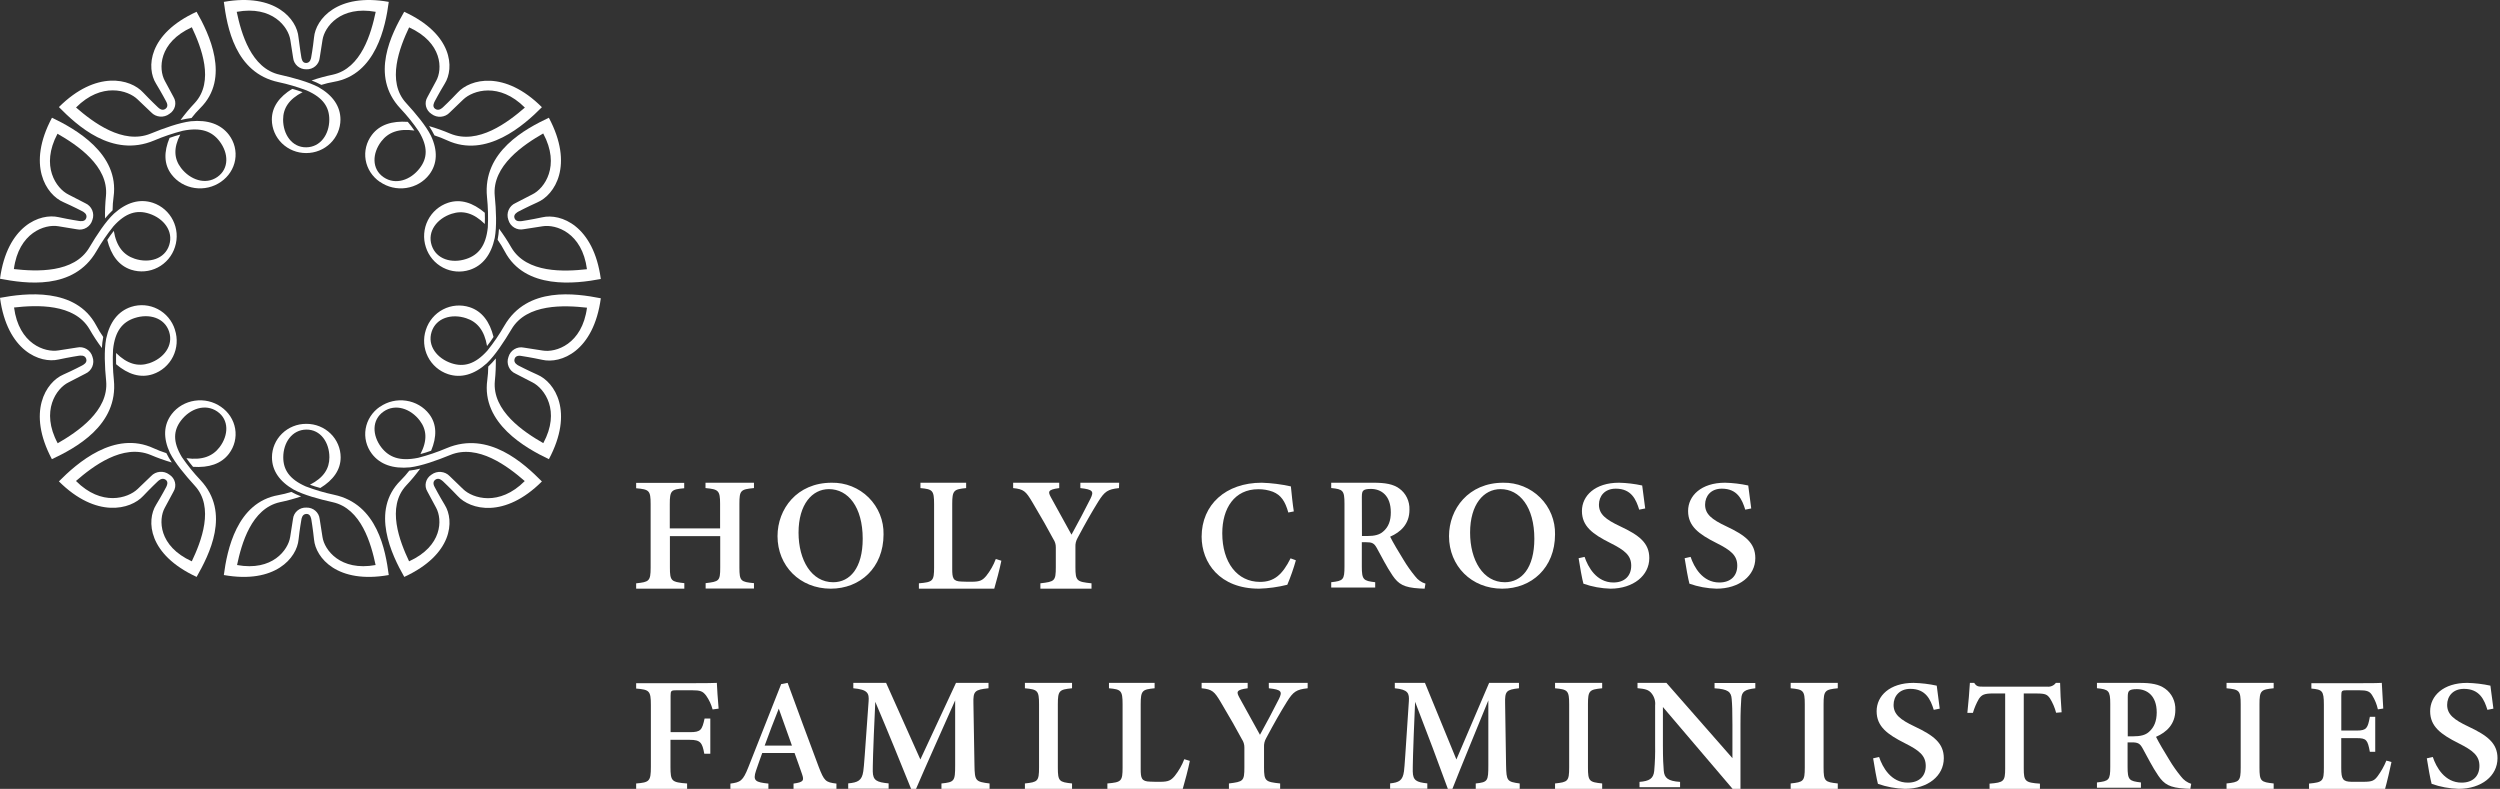 <?xml version="1.0" encoding="UTF-8"?>
<svg width="206px" height="65px" viewBox="0 0 206 65" version="1.1" xmlns="http://www.w3.org/2000/svg" xmlns:xlink="http://www.w3.org/1999/xlink">
    <rect x="0" y="0" width="206" height="65" fill="#333333" stroke="none"/>
    <title>hcfm_logo1_rev_white</title>
    <g id="Key-Pages" stroke="none" stroke-width="1" fill="none" fill-rule="evenodd">
        <g id="Artboard" transform="translate(-68, -291)" fill="#FFFFFF" fill-rule="nonzero">
            <g id="hcfm_logo1_rev_white" transform="translate(68, 291)">
                <path d="M56.388,48.052 C55.317,47.933 55.2,47.878 55.2,46.766 L55.2,44.175 L59.346,44.175 L59.346,46.766 C59.346,47.882 59.251,47.918 58.144,48.052 L58.144,48.493 L62.127,48.493 L62.127,48.052 C61.041,47.947 60.927,47.882 60.927,46.766 L60.927,41.518 C60.927,40.399 61.029,40.325 62.127,40.217 L62.127,39.776 L58.134,39.776 L58.134,40.217 C59.192,40.318 59.336,40.406 59.336,41.518 L59.336,43.541 L55.19,43.541 L55.19,41.532 C55.19,40.42 55.312,40.325 56.378,40.232 L56.378,39.79 L52.419,39.79 L52.419,40.232 C53.49,40.325 53.612,40.413 53.612,41.532 L53.612,46.78 C53.612,47.897 53.475,47.952 52.419,48.066 L52.419,48.507 L56.388,48.507 L56.388,48.052 Z" id="Path"></path>
                <path d="M68.454,48.507 C70.871,48.507 72.804,46.785 72.804,44.035 C72.829,42.899 72.387,41.802 71.579,40.998 C70.771,40.194 69.668,39.753 68.526,39.777 C65.674,39.777 64.068,41.932 64.068,44.179 C64.068,46.632 65.913,48.507 68.454,48.507 Z M68.302,40.304 C69.889,40.304 71.087,41.781 71.087,44.394 C71.087,46.806 70.032,47.976 68.655,47.976 C66.869,47.976 65.8,46.158 65.8,43.888 C65.8,41.554 66.927,40.304 68.302,40.304 L68.302,40.304 Z" id="Shape"></path>
                <path d="M81.264,47.457 C80.959,47.809 80.766,47.936 80.066,47.936 C80.004,47.936 79.263,47.936 79.243,47.921 C78.522,47.909 78.463,47.639 78.463,46.864 L78.463,41.535 C78.463,40.396 78.598,40.319 79.61,40.219 L79.61,39.776 L75.845,39.776 L75.845,40.219 C76.841,40.312 76.969,40.401 76.969,41.535 L76.969,46.749 C76.969,47.883 76.866,47.967 75.717,48.065 L75.717,48.507 L81.927,48.507 C82.048,48.122 82.42,46.708 82.512,46.203 L82.053,46.064 C81.863,46.57 81.597,47.04 81.264,47.457 L81.264,47.457 Z" id="Path"></path>
                <path d="M92.219,39.776 L89.022,39.776 L89.022,40.219 C90.065,40.334 90.147,40.492 89.857,41.087 C89.468,41.872 88.744,43.241 88.291,44.057 C87.736,43.064 87.113,41.93 86.598,40.984 C86.35,40.52 86.315,40.346 87.28,40.219 L87.28,39.776 L83.483,39.776 L83.483,40.219 C84.35,40.305 84.528,40.475 85.056,41.365 C85.854,42.71 86.35,43.585 86.791,44.416 C86.931,44.62 87.004,44.86 86.999,45.105 L86.999,46.732 C86.999,47.883 86.903,47.928 85.728,48.065 L85.728,48.507 L89.941,48.507 L89.941,48.065 C88.732,47.936 88.615,47.878 88.615,46.732 L88.615,45.074 C88.6,44.813 88.662,44.553 88.794,44.325 C89.475,43.047 89.944,42.224 90.499,41.327 C91.027,40.489 91.277,40.319 92.204,40.219 L92.219,39.776 Z" id="Path"></path>
                <path d="M103.742,48.507 C104.528,48.484 105.31,48.375 106.074,48.184 C106.351,47.529 106.587,46.856 106.78,46.17 L106.343,46.007 C105.664,47.364 104.985,47.948 103.825,47.948 C101.944,47.948 100.715,46.344 100.715,43.94 C100.715,41.878 101.722,40.312 103.678,40.312 C104.09,40.306 104.499,40.377 104.885,40.521 C105.548,40.791 105.895,41.291 106.157,42.231 L106.61,42.141 C106.515,41.541 106.427,40.668 106.368,40.079 C105.578,39.904 104.774,39.802 103.966,39.776 C101.004,39.776 99.014,41.584 99.014,44.229 C99.019,46.362 100.49,48.507 103.742,48.507 Z" id="Path"></path>
                <path d="M112.551,44.678 C113.059,44.678 113.222,44.756 113.445,45.151 C113.861,45.897 114.264,46.718 114.749,47.426 C115.234,48.133 115.679,48.415 116.973,48.489 C117.129,48.5 117.272,48.507 117.389,48.507 L117.458,48.091 C117.125,47.99 116.829,47.781 116.613,47.494 C116.257,47.063 115.932,46.602 115.643,46.117 C115.265,45.513 114.749,44.638 114.548,44.223 C115.422,43.842 116.139,43.177 116.139,42.01 C116.168,41.307 115.848,40.639 115.294,40.249 C114.796,39.894 114.176,39.776 113.139,39.776 L109.692,39.776 L109.692,40.214 C110.656,40.311 110.785,40.41 110.785,41.494 L110.785,46.68 C110.785,47.778 110.685,47.864 109.692,47.975 L109.692,48.413 L113.316,48.413 L113.316,47.975 C112.346,47.861 112.214,47.778 112.214,46.68 L112.214,44.678 L112.551,44.678 Z M112.216,40.955 C112.216,40.654 112.247,40.505 112.346,40.42 C112.444,40.335 112.614,40.287 112.963,40.287 C113.783,40.287 114.603,40.799 114.603,42.214 C114.603,42.907 114.418,43.426 113.969,43.802 C113.676,44.067 113.262,44.167 112.672,44.167 L112.225,44.167 L112.216,40.955 Z" id="Shape"></path>
                <path d="M123.863,39.777 C121.01,39.777 119.399,41.932 119.399,44.179 C119.399,46.632 121.245,48.507 123.782,48.507 C126.2,48.507 128.135,46.785 128.135,44.034 C128.16,42.901 127.719,41.805 126.913,41.002 C126.106,40.198 125.005,39.756 123.863,39.777 Z M123.994,47.976 C122.204,47.976 121.136,46.158 121.136,43.888 C121.136,41.554 122.262,40.304 123.642,40.304 C125.229,40.304 126.43,41.781 126.43,44.394 C126.43,46.806 125.374,47.976 123.994,47.976 L123.994,47.976 Z" id="Shape"></path>
                <path d="M135.902,45.983 C135.902,44.733 135.058,44.098 133.497,43.365 C132.31,42.806 131.753,42.371 131.753,41.583 C131.753,40.896 132.211,40.266 133.139,40.266 C134.424,40.266 134.814,41.16 135.07,41.996 L135.564,41.897 C135.453,41.075 135.376,40.475 135.317,40.005 C134.69,39.868 134.049,39.792 133.405,39.776 C131.432,39.776 130.351,40.85 130.351,42.108 C130.351,43.365 131.237,44.014 132.685,44.74 C133.872,45.335 134.412,45.757 134.412,46.611 C134.412,47.465 133.857,47.997 132.944,47.997 C131.55,47.997 130.847,46.721 130.571,45.887 L130.077,45.997 C130.174,46.643 130.378,47.775 130.475,48.097 C131.19,48.348 131.945,48.487 132.71,48.507 C134.587,48.498 135.902,47.426 135.902,45.983 Z" id="Path"></path>
                <path d="M142.239,43.365 C141.053,42.806 140.5,42.371 140.5,41.583 C140.5,40.896 140.957,40.266 141.88,40.266 C143.164,40.266 143.551,41.16 143.809,41.996 L144.301,41.897 C144.191,41.075 144.112,40.475 144.055,40.005 C143.429,39.868 142.789,39.792 142.146,39.776 C140.177,39.776 139.099,40.85 139.099,42.108 C139.099,43.365 139.985,44.014 141.427,44.74 C142.613,45.335 143.15,45.757 143.15,46.611 C143.15,47.465 142.596,47.997 141.673,47.997 C140.283,47.997 139.584,46.721 139.306,45.887 L138.814,45.997 C138.91,46.643 139.117,47.775 139.21,48.097 C139.924,48.348 140.677,48.487 141.44,48.507 C143.329,48.507 144.638,47.436 144.638,45.988 C144.638,44.733 143.797,44.098 142.239,43.365 Z" id="Path"></path>
                <path d="M57.004,56.295 L52.419,56.295 L52.419,56.738 C53.501,56.829 53.632,56.913 53.632,58.093 L53.632,63.187 C53.632,64.38 53.508,64.471 52.419,64.559 L52.419,65 L56.617,65 L56.617,64.559 C55.357,64.466 55.247,64.389 55.247,63.187 L55.247,60.962 L56.843,60.962 C57.708,60.962 57.867,61.184 58.033,62.105 L58.53,62.105 L58.53,59.209 L58.058,59.209 C57.847,60.147 57.756,60.33 56.853,60.33 L55.257,60.33 L55.257,57.335 C55.257,56.908 55.307,56.877 55.754,56.877 L56.994,56.877 C57.713,56.877 57.907,56.953 58.187,57.32 C58.431,57.668 58.61,58.052 58.718,58.458 L59.214,58.391 C59.145,57.676 59.083,56.61 59.068,56.269 C58.825,56.283 58.227,56.295 57.004,56.295 Z" id="Path"></path>
                <path d="M67.457,63.176 C66.621,60.943 65.728,58.538 64.901,56.269 L64.369,56.369 L61.666,63.213 C61.217,64.354 61.008,64.461 60.185,64.567 L60.185,65 L63.316,65 L63.316,64.567 C62.268,64.457 62.012,64.351 62.293,63.51 C62.447,63.042 62.635,62.538 62.807,62.049 L65.473,62.049 C65.705,62.709 65.937,63.33 66.084,63.777 C66.267,64.314 66.221,64.452 65.387,64.567 L65.387,65 L68.922,65 L68.922,64.567 C68.029,64.461 67.913,64.363 67.457,63.176 Z M63.009,61.438 C63.365,60.442 63.764,59.421 64.171,58.393 L65.256,61.438 L63.009,61.438 Z" id="Shape"></path>
                <path d="M80.296,63.042 L80.21,57.959 C80.181,56.945 80.318,56.833 81.453,56.713 L81.453,56.269 L78.774,56.269 L75.838,62.581 L73.014,56.269 L70.313,56.269 L70.313,56.713 C71.507,56.821 71.622,57.122 71.573,57.791 C71.241,62.428 71.204,63.066 71.135,63.554 C71.025,64.324 70.683,64.477 69.892,64.551 L69.892,64.993 L73.222,64.993 L73.222,64.551 C72.244,64.455 71.93,64.312 71.916,63.566 C71.916,63.186 71.916,62.251 72.124,57.829 C73.139,60.22 74.37,63.241 75.074,65 L75.483,65 C76.246,63.207 77.656,60.086 78.705,57.712 L78.705,63.052 C78.705,64.362 78.654,64.45 77.575,64.558 L77.575,65 L81.541,65 L81.541,64.558 C80.376,64.412 80.318,64.352 80.296,63.042 Z" id="Path"></path>
                <path d="M84.453,56.714 C85.495,56.812 85.617,56.895 85.617,58.034 L85.617,63.247 C85.617,64.383 85.503,64.443 84.453,64.557 L84.453,65 L88.336,65 L88.336,64.557 C87.28,64.443 87.166,64.38 87.166,63.247 L87.166,58.034 C87.166,56.895 87.287,56.819 88.336,56.714 L88.336,56.269 L84.453,56.269 L84.453,56.714 Z" id="Path"></path>
                <path d="M96.794,63.943 C96.491,64.292 96.298,64.421 95.597,64.421 C95.535,64.421 94.794,64.421 94.773,64.407 C94.053,64.392 93.993,64.122 93.993,63.349 L93.993,58.029 C93.993,56.888 94.129,56.814 95.14,56.714 L95.14,56.269 L91.379,56.269 L91.379,56.714 C92.372,56.804 92.501,56.895 92.501,58.029 L92.501,63.242 C92.501,64.376 92.4,64.457 91.248,64.557 L91.248,65 L97.459,65 C97.58,64.612 97.952,63.201 98.043,62.696 L97.585,62.558 C97.392,63.06 97.125,63.527 96.794,63.943 Z" id="Path"></path>
                <path d="M104.553,56.714 C105.598,56.828 105.68,56.984 105.39,57.582 C105,58.364 104.275,59.735 103.821,60.548 C103.265,59.558 102.641,58.424 102.125,57.479 C101.877,57.015 101.842,56.84 102.808,56.714 L102.808,56.269 L99.014,56.269 L99.014,56.714 C99.883,56.8 100.062,56.967 100.591,57.859 C101.39,59.204 101.887,60.079 102.329,60.907 C102.468,61.111 102.541,61.351 102.537,61.596 L102.537,63.225 C102.537,64.376 102.44,64.409 101.264,64.557 L101.264,65 L105.484,65 L105.484,64.557 C104.273,64.428 104.156,64.371 104.156,63.225 L104.156,61.565 C104.141,61.305 104.203,61.046 104.335,60.819 C105.017,59.541 105.487,58.718 106.043,57.821 C106.569,56.984 106.822,56.814 107.751,56.714 L107.751,56.269 L104.548,56.269 L104.553,56.714 Z" id="Path"></path>
                <path d="M124.1,63.042 L124.021,57.959 C123.997,56.945 124.12,56.833 125.163,56.713 L125.163,56.269 L122.704,56.269 L120.007,62.581 L117.416,56.269 L114.932,56.269 L114.932,56.713 C116.029,56.821 116.133,57.122 116.09,57.791 C115.782,62.428 115.748,63.066 115.688,63.554 C115.586,64.324 115.27,64.477 114.546,64.551 L114.546,64.993 L117.611,64.993 L117.611,64.551 C116.712,64.455 116.425,64.312 116.411,63.566 C116.411,63.186 116.411,62.251 116.605,57.829 C117.535,60.22 118.666,63.241 119.302,65 L119.679,65 C120.38,63.207 121.675,60.086 122.639,57.712 L122.639,63.052 C122.639,64.362 122.594,64.45 121.601,64.558 L121.601,65 L125.224,65 L125.224,64.558 C124.174,64.412 124.129,64.352 124.1,63.042 Z" id="Path"></path>
                <path d="M128.136,56.714 C129.178,56.812 129.299,56.895 129.299,58.034 L129.299,63.247 C129.299,64.383 129.185,64.443 128.136,64.557 L128.136,65 L132.019,65 L132.019,64.557 C130.963,64.443 130.848,64.38 130.848,63.247 L130.848,58.034 C130.848,56.895 130.97,56.819 132.019,56.714 L132.019,56.269 L128.136,56.269 L128.136,56.714 Z" id="Path"></path>
                <path d="M141.279,56.716 C142.391,56.781 142.65,57.017 142.691,57.598 C142.732,58.045 142.752,58.539 142.752,59.715 L142.752,62.471 L137.312,56.269 L134.931,56.269 L134.931,56.706 C135.544,56.765 135.851,56.821 136.103,57.151 C136.321,57.432 136.421,57.784 136.382,58.134 L136.382,61.378 C136.396,62.096 136.371,62.814 136.307,63.53 C136.239,64.163 135.905,64.36 135.096,64.428 L135.096,64.864 L138.438,64.864 L138.438,64.428 C137.445,64.363 137.135,64.106 137.092,63.488 C137.058,63.106 137.024,62.547 137.024,61.389 L137.024,58.259 L142.764,65 L143.415,65 L143.415,59.724 C143.415,58.548 143.452,58.042 143.481,57.569 C143.519,56.97 143.791,56.814 144.638,56.716 L144.638,56.278 L141.279,56.278 L141.279,56.716 Z" id="Path"></path>
                <path d="M147.551,56.714 C148.593,56.812 148.714,56.895 148.714,58.034 L148.714,63.247 C148.714,64.383 148.6,64.443 147.551,64.557 L147.551,65 L151.433,65 L151.433,64.557 C150.377,64.443 150.263,64.38 150.263,63.247 L150.263,58.034 C150.263,56.895 150.384,56.819 151.433,56.714 L151.433,56.269 L147.551,56.269 L147.551,56.714 Z" id="Path"></path>
                <path d="M157.771,59.865 C156.585,59.305 156.031,58.867 156.031,58.081 C156.031,57.392 156.489,56.762 157.414,56.762 C158.696,56.762 159.082,57.656 159.341,58.491 L159.833,58.392 C159.722,57.571 159.643,56.97 159.587,56.498 C158.96,56.362 158.32,56.286 157.677,56.269 C155.709,56.269 154.634,57.342 154.634,58.603 C154.634,59.865 155.517,60.512 156.959,61.239 C158.145,61.835 158.681,62.257 158.681,63.112 C158.681,63.968 158.125,64.489 157.205,64.489 C155.815,64.489 155.116,63.211 154.838,62.376 L154.346,62.486 C154.444,63.131 154.648,64.264 154.742,64.589 C155.455,64.84 156.209,64.979 156.971,65 C158.861,65 160.17,63.927 160.17,62.477 C160.17,61.234 159.328,60.599 157.771,59.865 Z" id="Path"></path>
                <path d="M169.404,56.269 C169.239,56.495 168.96,56.615 168.678,56.58 L163.41,56.58 C163.026,56.58 162.873,56.58 162.675,56.269 L162.319,56.269 C162.286,56.936 162.199,57.861 162.111,58.738 L162.569,58.738 C162.686,58.335 162.852,57.948 163.063,57.584 C163.299,57.24 163.513,57.141 164.241,57.141 L165.226,57.141 L165.226,63.327 C165.226,64.386 165.113,64.481 163.94,64.573 L163.94,65 L168.091,65 L168.091,64.573 C166.88,64.488 166.758,64.382 166.758,63.327 L166.758,57.143 L167.816,57.143 C168.574,57.143 168.692,57.24 168.918,57.547 C169.145,57.915 169.315,58.314 169.423,58.731 L169.877,58.691 C169.811,57.888 169.76,56.846 169.752,56.269 L169.404,56.269 Z" id="Path"></path>
                <path d="M179.719,63.989 C179.363,63.557 179.038,63.096 178.749,62.611 C178.371,62.004 177.855,61.128 177.656,60.716 C178.528,60.337 179.248,59.669 179.248,58.504 C179.277,57.8 178.955,57.131 178.4,56.742 C177.902,56.387 177.283,56.269 176.245,56.269 L172.789,56.269 L172.789,56.709 C173.753,56.806 173.885,56.906 173.885,57.99 L173.885,63.177 C173.885,64.278 173.782,64.361 172.789,64.474 L172.789,64.912 L176.413,64.912 L176.413,64.474 C175.443,64.358 175.313,64.278 175.313,63.177 L175.313,61.171 L175.646,61.171 C176.154,61.171 176.317,61.251 176.541,61.644 C176.956,62.39 177.359,63.212 177.846,63.92 C178.333,64.628 178.776,64.908 180.068,64.981 C180.224,64.995 180.37,65 180.484,65 L180.555,64.586 C180.226,64.482 179.934,64.274 179.719,63.989 Z M177.07,60.311 C176.777,60.576 176.364,60.673 175.774,60.673 L175.327,60.673 L175.327,57.453 C175.327,57.15 175.356,57.003 175.456,56.918 C175.557,56.832 175.722,56.785 176.073,56.785 C176.891,56.785 177.714,57.296 177.714,58.71 C177.707,59.406 177.517,59.923 177.07,60.311 Z" id="Shape"></path>
                <path d="M183.467,56.714 C184.511,56.812 184.633,56.895 184.633,58.034 L184.633,63.247 C184.633,64.383 184.518,64.443 183.467,64.557 L183.467,65 L187.35,65 L187.35,64.557 C186.295,64.443 186.181,64.38 186.181,63.247 L186.181,58.034 C186.181,56.895 186.302,56.819 187.35,56.714 L187.35,56.269 L183.467,56.269 L183.467,56.714 Z" id="Path"></path>
                <path d="M195.918,63.958 C195.646,64.313 195.486,64.42 194.762,64.42 L193.76,64.42 C193.054,64.406 192.919,64.215 192.919,63.285 L192.919,60.822 L194.196,60.822 C194.995,60.822 195.094,60.969 195.276,61.95 L195.719,61.95 L195.719,59.064 L195.276,59.064 C195.105,59.996 195.01,60.197 194.209,60.197 L192.923,60.197 L192.923,57.335 C192.923,56.908 192.963,56.877 193.397,56.877 L194.368,56.877 C195.052,56.877 195.269,56.963 195.475,57.308 C195.691,57.657 195.848,58.043 195.938,58.451 L196.38,58.384 C196.329,57.609 196.274,56.552 196.261,56.269 C196.097,56.283 195.641,56.295 194.397,56.295 L190.457,56.295 L190.457,56.738 C191.343,56.824 191.487,56.898 191.487,58.06 L191.487,63.252 C191.487,64.366 191.405,64.456 190.263,64.566 L190.263,65 L196.531,65 C196.648,64.614 196.991,63.145 197.058,62.789 L196.637,62.675 C196.45,63.134 196.208,63.565 195.918,63.958 L195.918,63.958 Z" id="Path"></path>
                <path d="M203.389,59.865 C202.202,59.305 201.645,58.867 201.645,58.081 C201.645,57.392 202.104,56.762 203.031,56.762 C204.317,56.762 204.706,57.656 204.963,58.491 L205.456,58.392 C205.345,57.571 205.266,56.97 205.21,56.498 C204.582,56.362 203.942,56.286 203.298,56.269 C201.324,56.269 200.244,57.342 200.244,58.603 C200.244,59.865 201.129,60.512 202.577,61.239 C203.764,61.835 204.304,62.257 204.304,63.112 C204.304,63.968 203.749,64.489 202.836,64.489 C201.44,64.489 200.74,63.211 200.463,62.376 L199.97,62.486 C200.066,63.131 200.271,64.264 200.367,64.589 C201.078,64.839 201.828,64.978 202.587,65 C204.482,65 205.794,63.927 205.794,62.477 C205.794,61.234 204.951,60.599 203.389,59.865 Z" id="Path"></path>
                <path d="M27.52,40.768 C26.729,40.6 25.953,40.37 25.198,40.083 C23.833,39.482 23.341,38.694 23.341,37.682 C23.341,36.472 24.061,35.412 25.24,35.398 C26.42,35.385 27.142,36.463 27.142,37.682 C27.142,38.61 26.677,39.361 25.54,39.941 C25.788,40.035 26.169,40.154 26.394,40.211 C27.464,39.555 28.07,38.717 28.07,37.682 C28.069,36.948 27.77,36.245 27.24,35.728 C26.711,35.21 25.993,34.922 25.247,34.925 L25.233,34.925 C24.487,34.922 23.77,35.21 23.24,35.728 C22.71,36.245 22.411,36.948 22.41,37.682 C22.41,38.772 23.03,39.674 24.207,40.348 C25.024,40.784 26.285,41.129 27.411,41.38 C29.768,41.894 30.58,44.807 30.95,46.559 C28.04,47.089 26.728,45.307 26.573,44.252 L26.341,42.767 C26.286,42.217 25.804,41.804 25.242,41.826 L25.242,41.826 C24.679,41.8 24.195,42.215 24.142,42.767 L23.91,44.252 C23.742,45.318 22.442,47.089 19.533,46.559 C19.9,44.814 20.712,41.894 23.071,41.38 C23.661,41.258 24.241,41.099 24.811,40.905 C24.533,40.798 24.264,40.674 24.002,40.533 C23.656,40.645 23.302,40.733 22.944,40.798 C19.496,41.394 18.706,45.366 18.444,47.383 C22.684,48.137 24.465,45.958 24.602,44.457 C24.694,43.592 24.834,42.817 24.834,42.817 C24.85,42.733 24.896,42.36 25.245,42.347 C25.593,42.333 25.637,42.737 25.656,42.817 C25.656,42.817 25.786,43.592 25.876,44.457 C26.013,45.958 27.794,48.137 32.034,47.383 C31.767,45.364 31.112,41.531 27.52,40.768 Z" id="Path"></path>
                <path d="M36.811,36.925 C36.047,37.25 35.258,37.518 34.45,37.725 C32.941,38.032 32.054,37.68 31.417,36.858 C30.672,35.877 30.62,34.603 31.602,33.916 C32.584,33.23 33.844,33.676 34.591,34.657 C35.163,35.41 35.23,36.293 34.644,37.416 C34.912,37.348 35.302,37.224 35.525,37.14 C36.004,35.996 36.004,34.959 35.365,34.12 C34.91,33.527 34.228,33.13 33.467,33.018 C32.706,32.905 31.93,33.086 31.309,33.52 L31.297,33.52 C30.673,33.951 30.253,34.6 30.13,35.326 C30.007,36.052 30.191,36.795 30.641,37.391 C31.312,38.272 32.387,38.645 33.784,38.51 C34.742,38.391 36.002,37.94 37.094,37.492 C39.379,36.543 41.856,38.437 43.24,39.64 C41.137,41.752 38.946,41.07 38.162,40.304 L37.056,39.235 C36.669,38.822 36.012,38.767 35.556,39.109 L35.556,39.109 C35.071,39.416 34.924,40.032 35.221,40.509 L35.939,41.845 C36.459,42.809 36.464,44.996 33.709,46.252 C32.941,44.623 31.82,41.788 33.47,40.006 C33.886,39.566 34.273,39.101 34.629,38.615 C34.332,38.689 34.031,38.744 33.726,38.78 C33.506,39.066 33.266,39.338 33.008,39.594 C30.5,42.077 32.289,45.751 33.312,47.537 C37.314,45.693 37.458,42.896 36.646,41.601 C36.189,40.846 35.822,40.143 35.822,40.143 C35.784,40.066 35.583,39.734 35.875,39.526 C36.167,39.318 36.442,39.613 36.51,39.668 C36.51,39.668 37.094,40.219 37.707,40.866 C38.747,42.01 41.578,42.74 44.653,39.672 C43.18,38.194 40.27,35.474 36.811,36.925 Z" id="Path"></path>
                <path d="M41.563,26.832 C41.149,27.554 40.68,28.243 40.16,28.891 C39.139,30.031 38.206,30.26 37.209,29.933 C36.025,29.542 35.196,28.502 35.565,27.343 C35.935,26.184 37.223,25.828 38.407,26.219 C39.324,26.517 39.916,27.226 40.132,28.514 C40.323,28.274 40.501,28.024 40.667,27.765 C40.357,26.508 39.72,25.647 38.701,25.313 C37.977,25.078 37.189,25.143 36.512,25.493 C35.835,25.844 35.324,26.451 35.091,27.181 L35.091,27.181 C34.852,27.909 34.91,28.703 35.253,29.388 C35.597,30.072 36.196,30.591 36.92,30.83 C37.993,31.181 39.08,30.866 40.113,29.936 C40.805,29.277 41.534,28.156 42.143,27.138 C43.394,24.991 46.527,25.148 48.368,25.353 C47.972,28.366 45.802,29.072 44.711,28.884 L43.173,28.645 C42.613,28.521 42.053,28.858 41.897,29.413 L41.897,29.413 C41.696,29.956 41.953,30.561 42.482,30.79 L43.87,31.505 C44.872,32.013 46.205,33.855 44.767,36.514 C43.161,35.594 40.539,33.857 40.776,31.388 C40.84,30.773 40.866,30.154 40.854,29.535 C40.661,29.772 40.453,29.996 40.231,30.205 C40.229,30.575 40.203,30.945 40.153,31.312 C39.656,34.876 43.32,36.927 45.229,37.836 C47.309,33.936 45.722,31.493 44.282,30.873 C43.457,30.506 42.735,30.129 42.735,30.129 C42.657,30.084 42.302,29.917 42.401,29.575 C42.501,29.234 42.91,29.318 42.996,29.337 C42.996,29.337 43.799,29.459 44.682,29.649 C46.205,30 48.915,28.965 49.507,24.578 C47.432,24.175 43.457,23.569 41.563,26.832 Z" id="Path"></path>
                <path d="M40.129,16.242 C40.215,17.072 40.237,17.907 40.196,18.74 C40.035,20.27 39.414,21.012 38.413,21.339 C37.228,21.731 35.946,21.368 35.569,20.215 C35.192,19.063 36.017,18.007 37.211,17.617 C38.129,17.316 39.02,17.538 39.947,18.456 C39.961,18.181 39.959,17.77 39.947,17.531 C38.961,16.694 37.944,16.374 36.922,16.708 C36.198,16.948 35.599,17.468 35.255,18.153 C34.911,18.839 34.852,19.634 35.09,20.364 L35.09,20.364 C35.322,21.096 35.833,21.705 36.511,22.056 C37.189,22.408 37.977,22.473 38.702,22.238 C39.776,21.887 40.471,20.985 40.767,19.608 C40.94,18.666 40.883,17.318 40.767,16.135 C40.53,13.66 43.154,11.92 44.761,10.997 C46.2,13.675 44.856,15.539 43.863,16.018 L42.474,16.735 C41.947,16.965 41.69,17.57 41.888,18.114 L41.888,18.114 C42.042,18.673 42.605,19.012 43.166,18.884 L44.705,18.645 C45.812,18.463 47.969,19.164 48.365,22.183 C46.523,22.389 43.387,22.537 42.135,20.395 C41.828,19.857 41.488,19.339 41.118,18.843 C41.1,19.15 41.062,19.455 41.004,19.756 C41.221,20.061 41.417,20.381 41.59,20.713 C43.266,23.895 47.433,23.385 49.507,22.989 C48.914,18.592 46.203,17.555 44.678,17.906 C43.794,18.097 42.991,18.219 42.991,18.219 C42.901,18.219 42.517,18.305 42.396,17.98 C42.275,17.655 42.656,17.469 42.73,17.426 C42.73,17.426 43.453,17.048 44.278,16.677 C45.717,16.058 47.305,13.61 45.226,9.701 C43.327,10.605 39.748,12.477 40.129,16.242 Z" id="Path"></path>
                <path d="M34.516,10.836 C35.286,12.112 35.214,13.038 34.588,13.856 C33.843,14.837 32.587,15.278 31.602,14.599 C30.617,13.92 30.67,12.635 31.415,11.657 C31.988,10.904 32.853,10.571 34.147,10.756 C33.996,10.527 33.752,10.216 33.601,10.04 C32.302,9.953 31.279,10.269 30.641,11.119 C30.191,11.715 30.007,12.457 30.13,13.182 C30.253,13.907 30.673,14.556 31.298,14.986 L31.31,14.986 C31.931,15.421 32.707,15.602 33.468,15.49 C34.229,15.378 34.913,14.982 35.367,14.389 C36.038,13.506 36.086,12.416 35.511,11.188 C35.099,10.36 34.258,9.359 33.471,8.497 C31.82,6.716 32.942,3.881 33.711,2.255 C36.472,3.519 36.472,5.714 35.942,6.661 L35.223,7.996 C34.931,8.475 35.079,9.087 35.561,9.395 L35.561,9.395 C36.017,9.742 36.678,9.686 37.061,9.267 L38.169,8.202 C38.967,7.434 41.145,6.755 43.249,8.865 C41.864,10.068 39.386,11.958 37.1,11.012 C36.532,10.77 35.95,10.562 35.355,10.39 C35.52,10.637 35.668,10.894 35.801,11.158 C36.154,11.271 36.499,11.406 36.834,11.561 C40.083,13.072 43.189,10.315 44.653,8.833 C41.576,5.767 38.744,6.492 37.704,7.635 C37.095,8.284 36.505,8.835 36.505,8.835 C36.438,8.895 36.168,9.169 35.87,8.977 C35.573,8.785 35.784,8.435 35.818,8.357 C35.818,8.357 36.184,7.658 36.642,6.903 C37.454,5.609 37.311,2.813 33.306,0.97 C32.28,2.756 30.454,6.229 32.985,8.931 C33.547,9.527 34.059,10.164 34.516,10.836 L34.516,10.836 Z" id="Path"></path>
                <path d="M22.949,6.768 C23.741,6.937 24.518,7.166 25.274,7.454 C26.641,8.052 27.134,8.84 27.134,9.855 C27.134,11.063 26.413,12.125 25.234,12.139 C24.056,12.153 23.328,11.074 23.328,9.855 C23.328,8.925 23.805,8.173 24.934,7.595 C24.683,7.499 24.302,7.381 24.077,7.323 C23.007,7.979 22.4,8.817 22.4,9.855 C22.403,10.589 22.702,11.292 23.232,11.809 C23.763,12.326 24.48,12.615 25.227,12.612 L25.227,12.612 C25.974,12.615 26.692,12.326 27.222,11.809 C27.752,11.292 28.052,10.589 28.054,9.855 C28.054,8.765 27.433,7.863 26.257,7.189 C25.439,6.75 24.165,6.405 23.049,6.154 C20.687,5.64 19.874,2.727 19.506,0.975 C22.44,0.438 23.753,2.22 23.921,3.278 L24.153,4.76 C24.206,5.31 24.682,5.725 25.244,5.711 L25.244,5.711 C25.807,5.734 26.29,5.319 26.343,4.767 L26.576,3.284 C26.743,2.215 28.047,0.445 30.958,0.975 C30.59,2.723 29.777,5.64 27.417,6.154 C26.827,6.277 26.244,6.436 25.674,6.629 C25.949,6.734 26.218,6.856 26.478,6.994 C26.822,6.887 27.173,6.802 27.529,6.741 C30.981,6.142 31.771,2.172 32.034,0.155 C27.796,-0.601 26.013,1.58 25.876,3.081 C25.785,3.947 25.643,4.719 25.643,4.719 C25.625,4.806 25.578,5.176 25.232,5.19 C24.886,5.203 24.851,4.797 24.83,4.719 C24.83,4.719 24.7,3.947 24.597,3.081 C24.472,1.58 22.689,-0.601 18.444,0.155 C18.707,2.172 19.353,6.005 22.949,6.768 Z" id="Path"></path>
                <path d="M12.7,11.576 C13.463,11.251 14.252,10.983 15.059,10.776 C16.569,10.471 17.469,10.824 18.092,11.642 C18.84,12.623 18.89,13.899 17.91,14.583 C16.93,15.267 15.665,14.812 14.92,13.844 C14.343,13.092 14.276,12.207 14.856,11.087 C14.557,11.164 14.263,11.255 13.974,11.361 C13.495,12.504 13.495,13.543 14.137,14.379 C14.591,14.978 15.277,15.378 16.042,15.49 C16.807,15.603 17.588,15.418 18.21,14.979 L18.21,14.979 C18.834,14.549 19.254,13.9 19.377,13.175 C19.5,12.45 19.316,11.708 18.866,11.112 C18.195,10.229 17.122,9.856 15.725,9.991 C14.767,10.11 13.507,10.561 12.412,11.009 C10.124,11.949 7.647,10.058 6.265,8.857 C8.366,6.744 10.56,7.428 11.341,8.194 L12.46,9.26 C12.845,9.675 13.502,9.73 13.957,9.385 L13.957,9.385 C14.443,9.08 14.592,8.464 14.295,7.986 L13.576,6.65 C13.057,5.69 13.052,3.502 15.807,2.246 C16.578,3.874 17.697,6.708 16.046,8.489 C15.626,8.933 15.235,9.401 14.875,9.891 C15.173,9.817 15.475,9.761 15.78,9.724 C16.001,9.438 16.241,9.166 16.499,8.91 C19.01,6.429 17.218,2.758 16.197,0.97 C12.192,2.802 12.048,5.601 12.86,6.895 C13.318,7.65 13.687,8.352 13.687,8.352 C13.725,8.432 13.926,8.761 13.631,8.971 C13.337,9.182 13.064,8.882 12.999,8.827 C12.999,8.827 12.414,8.276 11.801,7.629 C10.761,6.486 7.932,5.759 4.854,8.823 C6.322,10.307 9.226,13.037 12.7,11.576 Z" id="Path"></path>
                <path d="M7.942,20.704 C8.356,19.983 8.825,19.296 9.345,18.649 C10.366,17.509 11.299,17.28 12.299,17.607 C13.483,17.995 14.31,19.038 13.943,20.194 C13.575,21.351 12.284,21.708 11.1,21.32 C10.183,21.019 9.591,20.313 9.378,19.023 C9.205,19.238 8.968,19.572 8.84,19.772 C9.151,21.029 9.788,21.892 10.809,22.226 C11.533,22.46 12.321,22.394 12.997,22.043 C13.674,21.693 14.184,21.086 14.416,20.356 L14.416,20.356 C14.912,18.84 14.093,17.207 12.588,16.708 C11.512,16.357 10.427,16.672 9.392,17.602 C8.708,18.239 7.969,19.369 7.367,20.385 C6.116,22.531 2.982,22.376 1.144,22.171 C1.54,19.162 3.709,18.453 4.801,18.642 L6.336,18.894 C6.897,19.018 7.457,18.681 7.613,18.124 L7.613,18.124 C7.816,17.582 7.559,16.975 7.03,16.746 L5.64,16.03 C4.64,15.532 3.316,13.691 4.738,11.02 C6.346,11.943 8.968,13.677 8.731,16.147 C8.668,16.763 8.643,17.382 8.655,18 C8.848,17.763 9.056,17.539 9.278,17.33 C9.28,16.959 9.307,16.589 9.359,16.221 C9.854,12.661 6.19,10.608 4.283,9.701 C2.201,13.598 3.79,16.042 5.23,16.66 C6.057,17.027 6.777,17.404 6.777,17.404 C6.858,17.449 7.21,17.616 7.111,17.957 C7.012,18.298 6.604,18.217 6.519,18.208 C6.519,18.208 5.716,18.086 4.832,17.895 C3.316,17.545 0.592,18.582 0,22.968 C2.075,23.361 6.057,23.962 7.942,20.704 Z" id="Path"></path>
                <path d="M9.382,31.303 C9.295,30.473 9.272,29.637 9.316,28.803 C9.475,27.274 10.097,26.533 11.094,26.206 C12.278,25.816 13.561,26.177 13.935,27.331 C14.309,28.485 13.483,29.537 12.299,29.929 C11.385,30.227 10.493,30.005 9.567,29.087 C9.553,29.362 9.567,29.776 9.567,30.012 C10.552,30.849 11.57,31.169 12.59,30.834 C13.314,30.594 13.914,30.073 14.256,29.385 C14.598,28.698 14.655,27.901 14.413,27.171 L14.413,27.159 C14.182,26.428 13.672,25.819 12.995,25.467 C12.319,25.116 11.532,25.051 10.808,25.286 C9.733,25.639 9.039,26.538 8.746,27.914 C8.57,28.87 8.627,30.203 8.746,31.386 C8.982,33.86 6.361,35.599 4.754,36.524 C3.317,33.848 4.659,31.984 5.651,31.506 L7.041,30.789 C7.566,30.556 7.821,29.951 7.623,29.408 L7.623,29.408 C7.471,28.848 6.909,28.508 6.347,28.636 L4.813,28.875 C3.707,29.059 1.553,28.356 1.158,25.338 C2.995,25.133 6.129,24.985 7.377,27.128 C7.684,27.665 8.023,28.182 8.393,28.676 C8.412,28.37 8.45,28.065 8.506,27.764 C8.291,27.458 8.097,27.139 7.924,26.808 C6.234,23.646 2.074,24.155 0,24.542 C0.592,28.937 3.314,29.974 4.825,29.623 C5.708,29.434 6.511,29.31 6.511,29.31 C6.601,29.31 6.984,29.224 7.102,29.561 C7.221,29.898 6.842,30.072 6.769,30.115 C6.769,30.115 6.058,30.493 5.223,30.863 C3.788,31.482 2.199,33.929 4.276,37.836 C6.186,36.935 9.761,35.057 9.382,31.303 Z" id="Path"></path>
                <path d="M14.989,37.67 C14.22,36.395 14.292,35.471 14.917,34.65 C15.662,33.672 16.918,33.228 17.906,33.91 C18.893,34.591 18.838,35.871 18.09,36.852 C17.517,37.604 16.652,37.936 15.36,37.753 C15.509,37.981 15.753,38.29 15.907,38.466 C17.206,38.555 18.227,38.226 18.867,37.387 C19.317,36.791 19.501,36.049 19.377,35.324 C19.253,34.599 18.833,33.95 18.208,33.521 L18.208,33.521 C17.587,33.086 16.81,32.905 16.049,33.018 C15.287,33.13 14.604,33.527 14.15,34.12 C13.477,35 13.431,36.091 14.004,37.321 C14.419,38.148 15.257,39.149 16.043,40.014 C17.695,41.795 16.576,44.627 15.804,46.253 C13.05,44.997 13.052,42.798 13.573,41.852 L14.292,40.517 C14.593,40.033 14.441,39.409 13.946,39.101 L13.946,39.101 C13.491,38.758 12.833,38.814 12.449,39.23 L11.339,40.295 C10.541,41.063 8.362,41.744 6.26,39.632 C7.643,38.429 10.121,36.539 12.408,37.485 C12.976,37.727 13.56,37.935 14.155,38.109 C13.988,37.862 13.839,37.605 13.709,37.339 C13.353,37.228 13.005,37.094 12.667,36.939 C9.426,35.428 6.318,38.187 4.854,39.666 C7.931,42.732 10.761,41.998 11.804,40.862 C12.415,40.213 13.002,39.662 13.002,39.662 C13.069,39.604 13.34,39.328 13.635,39.52 C13.93,39.712 13.724,40.064 13.69,40.139 C13.69,40.139 13.321,40.841 12.863,41.593 C12.053,42.89 12.194,45.683 16.202,47.537 C17.22,45.731 19.046,42.263 16.518,39.559 C15.958,38.968 15.447,38.336 14.989,37.67 L14.989,37.67 Z" id="Path"></path>
            </g>
        </g>
    </g>
</svg>